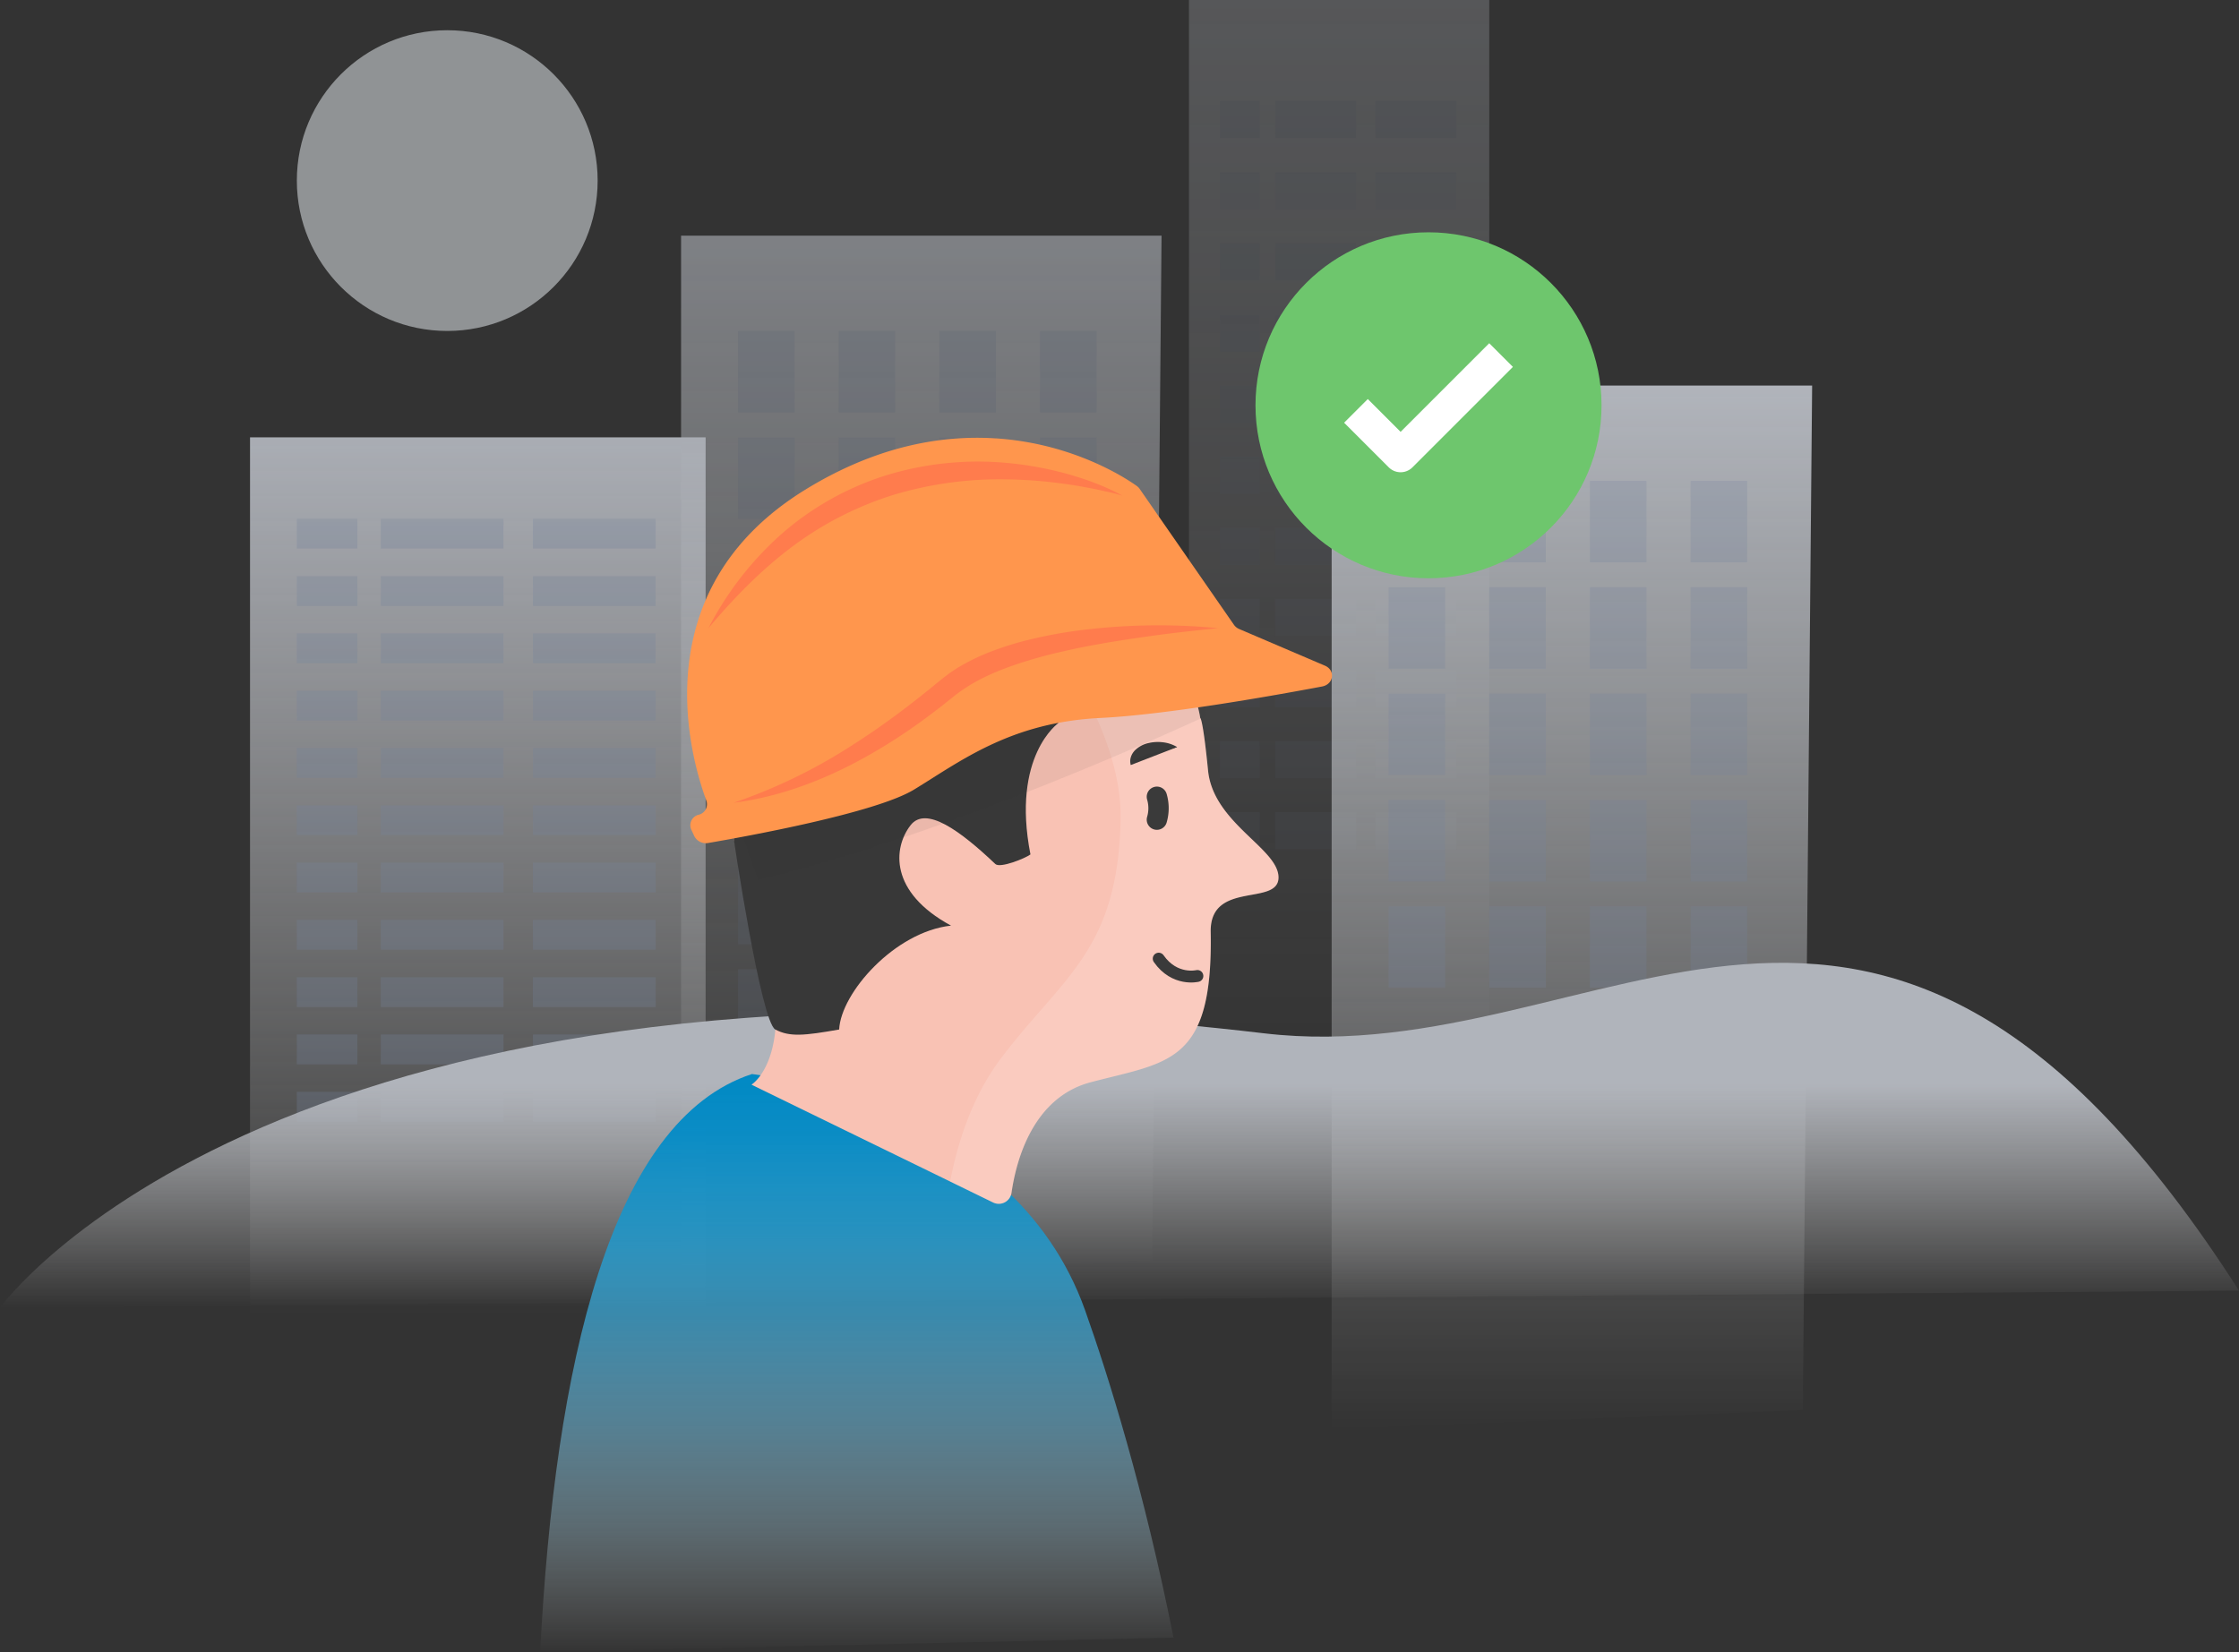 <svg data-name="Calque 1" xmlns="http://www.w3.org/2000/svg" xmlns:xlink="http://www.w3.org/1999/xlink" viewBox="0 0 829.48 612.19"><rect x="0" y="0" width="829.48" height="612.19" fill="#333333" stroke="none"/><defs><linearGradient id="b" data-name="Dégradé sans nom" x1="496.1" y1="208.6" x2="496.1" y2="612" gradientTransform="matrix(1 0 0 -1 0 612)" gradientUnits="userSpaceOnUse"><stop offset="0" stop-color="#fff" stop-opacity="0"/><stop offset=".68" stop-color="#e7eaf1" stop-opacity=".69"/><stop offset="1" stop-color="#dce1eb"/></linearGradient><linearGradient id="a" data-name="Dégradé sans nom 2" x1="341.32" y1="138.01" x2="341.32" y2="524.68" gradientTransform="matrix(1 0 0 -1 0 612)" gradientUnits="userSpaceOnUse"><stop offset="0" stop-color="#fff" stop-opacity="0"/><stop offset=".69" stop-color="#edf1f8" stop-opacity=".71"/><stop offset="1" stop-color="#e6ebf5"/></linearGradient><linearGradient id="c" data-name="Dégradé sans nom 3" x1="582.34" y1="82.47" x2="582.34" y2="469.14" xlink:href="#a"/><linearGradient id="d" data-name="Dégradé sans nom 4" x1="177.02" y1="124.92" x2="177.02" y2="449.94" xlink:href="#b"/><linearGradient id="e" data-name="Dégradé sans nom 5" x1="414.74" y1="109.92" x2="414.74" y2="237.73" gradientTransform="matrix(1 0 0 -1 0 594.51)" gradientUnits="userSpaceOnUse"><stop offset="0" stop-color="#fff" stop-opacity="0"/><stop offset=".65" stop-color="#e6ebf5"/></linearGradient><linearGradient id="f" data-name="Dégradé sans nom 6" x1="-1861.6" y1="-17.68" x2="-1861.6" y2="196.52" gradientTransform="rotate(180 -772.085 297.255)" gradientUnits="userSpaceOnUse"><stop offset="0" stop-color="#fff" stop-opacity="0"/><stop offset=".03" stop-color="#f2f9fc" stop-opacity=".05"/><stop offset=".22" stop-color="#a9d7eb" stop-opacity=".34"/><stop offset=".4" stop-color="#6dbbdd" stop-opacity=".57"/><stop offset=".58" stop-color="#3da5d2" stop-opacity=".76"/><stop offset=".74" stop-color="#1c96ca" stop-opacity=".89"/><stop offset=".89" stop-color="#078cc6" stop-opacity=".97"/><stop offset="1" stop-color="#0089c4"/></linearGradient></defs><g opacity=".7"><g opacity=".3"><path fill="url(#b)" d="M440.48 0h111.24v403.4H440.48z"/><g opacity=".7" fill="#90a2c9"><path opacity=".4" style="isolation:isolate" d="M451.91 37.47h14.78v13.72h-14.78zM472.41 37.47h29.96v13.72h-29.96zM509.56 37.47h29.96v13.72h-29.96zM451.91 63.82h14.78v13.72h-14.78zM472.41 63.82h29.96v13.72h-29.96zM509.56 63.82h29.96v13.72h-29.96zM451.91 90.18h14.78v13.72h-14.78zM472.41 90.18h29.96v13.72h-29.96zM509.56 90.18h29.96v13.72h-29.96zM451.91 116.53h14.78v13.72h-14.78zM472.41 116.53h29.96v13.72h-29.96zM509.56 116.53h29.96v13.72h-29.96zM451.91 142.88h14.78v13.72h-14.78zM472.41 142.88h29.96v13.72h-29.96zM509.56 142.88h29.96v13.72h-29.96zM451.91 169.23h14.78v13.72h-14.78zM472.41 169.23h29.96v13.72h-29.96zM509.56 169.23h29.96v13.72h-29.96zM451.91 195.59h14.78v13.72h-14.78zM472.41 195.59h29.96v13.72h-29.96zM509.56 195.59h29.96v13.72h-29.96zM451.91 221.94h14.78v13.72h-14.78zM472.41 221.94h29.96v13.72h-29.96zM509.56 221.94h29.96v13.72h-29.96zM451.91 248.29h14.78v13.72h-14.78zM472.41 248.29h29.96v13.72h-29.96zM509.56 248.29h29.96v13.72h-29.96zM451.91 274.64h14.78v13.72h-14.78zM472.41 274.64h29.96v13.72h-29.96zM509.56 274.64h29.96v13.72h-29.96zM451.91 301h14.78v13.72h-14.78zM472.41 301h29.96v13.72h-29.96zM509.56 301h29.96v13.72h-29.96z"/></g></g><g opacity=".6"><path fill="url(#a)" d="M252.32 473.99V87.32h178l-3.45 379.64-174.55 7.03z"/><g opacity=".6" fill="#90a2c9"><path opacity=".4" style="isolation:isolate" d="M273.4 122.64h20.97v30.19H273.4zM310.7 122.64h20.97v30.19H310.7zM347.99 122.64h20.97v30.19h-20.97zM385.29 122.64h20.97v30.19h-20.97zM273.4 162.06h20.97v30.19H273.4zM310.7 162.06h20.97v30.19H310.7zM347.99 162.06h20.97v30.19h-20.97zM385.29 162.06h20.97v30.19h-20.97zM273.4 201.47h20.97v30.19H273.4zM310.7 201.47h20.97v30.19H310.7zM347.99 201.47h20.97v30.19h-20.97zM385.29 201.47h20.97v30.19h-20.97zM273.4 240.89h20.97v30.19H273.4zM310.7 240.89h20.97v30.19H310.7zM347.99 240.89h20.97v30.19h-20.97zM385.29 240.89h20.97v30.19h-20.97zM273.4 280.3h20.97v30.19H273.4zM310.7 280.3h20.97v30.19H310.7zM347.99 280.3h20.97v30.19h-20.97zM385.29 280.3h20.97v30.19h-20.97zM273.4 319.72h20.97v30.19H273.4zM310.7 319.72h20.97v30.19H310.7zM347.99 319.72h20.97v30.19h-20.97zM385.29 319.72h20.97v30.19h-20.97zM273.4 359.14h20.97v30.19H273.4zM310.7 359.14h20.97v30.19H310.7zM347.99 359.14h20.97v30.19h-20.97zM385.29 359.14h20.97v30.19h-20.97z"/></g></g><path fill="url(#c)" d="M493.34 529.53V142.86h178l-3.45 379.64-174.55 7.03z"/><g opacity=".6" fill="#90a2c9"><path opacity=".4" style="isolation:isolate" d="M514.42 178.18h20.97v30.19h-20.97zM551.72 178.18h20.97v30.19h-20.97zM589.01 178.18h20.97v30.19h-20.97zM626.31 178.18h20.97v30.19h-20.97zM514.42 217.6h20.97v30.19h-20.97zM551.72 217.6h20.97v30.19h-20.97zM589.01 217.6h20.97v30.19h-20.97zM626.31 217.6h20.97v30.19h-20.97zM514.42 257.01h20.97v30.19h-20.97zM551.72 257.01h20.97v30.19h-20.97zM589.01 257.01h20.97v30.19h-20.97zM626.31 257.01h20.97v30.19h-20.97zM514.42 296.43h20.97v30.19h-20.97zM551.72 296.43h20.97v30.19h-20.97zM589.01 296.43h20.97v30.19h-20.97zM626.31 296.43h20.97v30.19h-20.97zM514.42 335.84h20.97v30.19h-20.97zM551.72 335.84h20.97v30.19h-20.97zM589.01 335.84h20.97v30.19h-20.97zM626.31 335.84h20.97v30.19h-20.97z"/></g><path fill="url(#d)" d="M92.63 162.06h168.78v325.02H92.63z"/><g opacity=".7" fill="#90a2c9"><path opacity=".4" style="isolation:isolate" d="M109.97 192.25h22.43v11.06h-22.43zM141.07 192.25h45.46v11.06h-45.46zM197.44 192.25h45.46v11.06h-45.46zM109.97 213.48h22.43v11.06h-22.43zM141.07 213.48h45.46v11.06h-45.46zM197.44 213.48h45.46v11.06h-45.46zM109.97 234.71h22.43v11.06h-22.43zM141.07 234.71h45.46v11.06h-45.46zM197.44 234.71h45.46v11.06h-45.46zM109.97 255.95h22.43v11.06h-22.43zM141.07 255.95h45.46v11.06h-45.46zM197.44 255.95h45.46v11.06h-45.46zM109.97 277.18h22.43v11.06h-22.43zM141.07 277.18h45.46v11.06h-45.46zM197.44 277.18h45.46v11.06h-45.46zM109.97 298.41h22.43v11.06h-22.43zM141.07 298.41h45.46v11.06h-45.46zM197.44 298.41h45.46v11.06h-45.46zM109.97 319.64h22.43v11.06h-22.43zM141.07 319.64h45.46v11.06h-45.46zM197.44 319.64h45.46v11.06h-45.46zM109.97 340.87h22.43v11.06h-22.43zM141.07 340.87h45.46v11.06h-45.46zM197.44 340.87h45.46v11.06h-45.46zM109.97 362.11h22.43v11.06h-22.43zM141.07 362.11h45.46v11.06h-45.46zM197.44 362.11h45.46v11.06h-45.46zM109.97 383.34h22.43v11.06h-22.43zM141.07 383.34h45.46v11.06h-45.46zM197.44 383.34h45.46v11.06h-45.46zM109.97 404.57h22.43v11.06h-22.43zM141.07 404.57h45.46v11.06h-45.46zM197.44 404.57h45.46v11.06h-45.46z"/></g><circle cx="165.69" cy="66.92" r="55.72" fill="#f0f5fa" opacity=".7" style="isolation:isolate"/><path d="M0 484.59S103.51 339.88 468.29 382.9c127 15 226.64-115 361.19 95.34" fill="url(#e)"/></g><circle cx="529.22" cy="150.18" r="64.1" fill="#6ec66d"/><path fill="none" stroke="#fff" stroke-linejoin="round" stroke-width="12.41" d="M502.34 152.25l16.54 16.54 37.22-37.22"/><path d="M200.11 612.19c5.47-106 25.87-197 78.46-214.2 0 0 96.25 11.08 123.41 87.5 8.52 24 21.78 66.13 32.77 121.33" fill="url(#f)"/><path d="M367.91 445.58a4.76 4.76 0 0 0 6.82-3.56c1.68-11.67 7.72-35.29 29.33-41 29-7.64 45.43-6.79 44.46-56.06 0-18.69 25.13-9.09 25.13-19.83s-24.16-20.09-26.1-39.62-2.9-19.47-2.9-19.47-7.65-60.36-92.25-53.53-97.19 55.46-75 116.07 1 73.34 1 73.34z" fill="#f9c2b4"/><path d="M370.71 392.34c22.69-30.16 43.47-39.89 44.44-88.61.68-34.19-27.79-72.08-44.85-91.66 67.78 2.46 74.35 54 74.35 54s1-.06 2.9 19.47 26.1 28.88 26.1 39.62-25.13 1.15-25.13 19.83c1 49.26-15.47 48.41-44.46 56.06-21.61 5.7-27.65 29.32-29.33 41a4.76 4.76 0 0 1-6.82 3.56L352 437.83c2.72-14.22 8.07-31.32 18.71-45.49z" fill="#fff" opacity=".15" style="isolation:isolate"/><path d="M392.18 267.87s-17.59 12.13-10.43 48.74c-1.86 1.43-11.22 5.22-13 3.56-13-12.33-25.74-21.7-31.42-14.37-6.44 8.32-8 24.74 15 37.19-20.83 2.26-40.81 24.91-41.45 38.5-12.89 2.26-18.31 2.83-23.65 0s-15.44-70.81-15.44-70.81 50.84-59.61 120.39-42.81z" fill="#383838"/><path d="M428.59 295.24a15.06 15.06 0 0 1 0 8.49" fill="#383838" stroke="#3a3a3a" stroke-linecap="round" stroke-linejoin="round" stroke-width="7.53"/><path d="M436.09 276.83s-16-2.07-17.15 6.65" fill="#383838"/><path d="M436.09 276.83a40.93 40.93 0 0 1-5 1.33c-1.6.34-3.15.63-4.62 1a20.74 20.74 0 0 0-4.11 1.32 8.12 8.12 0 0 0-3.43 3 4.86 4.86 0 0 1 0-2.86 6.26 6.26 0 0 1 1.57-2.62 10.37 10.37 0 0 1 5.09-2.68 15.31 15.31 0 0 1 5.4-.24 12.85 12.85 0 0 1 5.1 1.75z" fill="#3a3a3a"/><path d="M352.71 201.42C437.34 194.63 445 255 445 255s.63 0 1.9 10.3c-28.5 13.08-102.56 45.58-166.16 60.8-.89-2.77-1.86-5.61-3-8.61-22.22-60.6-9.65-109.27 74.97-116.07z" fill="#383838" opacity=".07" style="isolation:isolate"/><path d="M490.83 246.66c4 1.71 3.3 6.91-1.06 7.73-20 3.77-58.3 10.49-82.17 11.66-33.51 1.63-52.19 16.36-69 26.55-14.29 8.69-62.32 17.39-76.15 19.76a4.82 4.82 0 0 1-5.21-2.48l-1.18-2.53a4 4 0 0 1 2.76-5.44 4 4 0 0 0 3-4.81q0-.16-.09-.31C255.88 281 237.69 219 298.06 181.62c65.29-40.37 117-5.93 123.11-1.52a4.17 4.17 0 0 1 1 1l35 50.46a4.52 4.52 0 0 0 2 1.56z" fill="#ff964d"/><path d="M451.29 232.77c-8.12.83-16.19 1.69-24.21 2.8s-16 2.33-23.88 3.83c-4 .75-7.86 1.62-11.74 2.52s-7.72 2-11.5 3.14c-7.53 2.36-14.91 5.22-21.33 9.24l-2.36 1.55-2.27 1.66-4.79 3.85c-3.26 2.51-6.53 5-9.9 7.38a203.2 203.2 0 0 1-21 13.06c-14.5 7.8-30.28 13.62-46.51 15.66a198.85 198.85 0 0 0 43.43-21q10.14-6.44 19.71-13.73 4.79-3.63 9.46-7.42l4.68-3.82 2.62-2c.9-.62 1.81-1.21 2.72-1.82a78.63 78.63 0 0 1 11.47-5.75 120.48 120.48 0 0 1 11.94-4 170.87 170.87 0 0 1 24.37-4.62 231.66 231.66 0 0 1 49.09-.53zM415.78 183.64c-1.77-.49-3.53-1-5.31-1.36s-3.55-.82-5.33-1.16l-5.34-1c-1.79-.27-3.57-.6-5.36-.8a167.15 167.15 0 0 0-21.44-1.69 136.8 136.8 0 0 0-42 5.75 124.6 124.6 0 0 0-37.55 19.22c-11.4 8.55-21.54 18.9-31 30.17a120.42 120.42 0 0 1 27.1-34.92A107.81 107.81 0 0 1 328.72 176a116.07 116.07 0 0 1 44.58-4.44 128.68 128.68 0 0 1 21.9 4c3.56 1 7.09 2.13 10.53 3.47a79.7 79.7 0 0 1 10.05 4.61z" fill="#ff7c4d"/><path d="M443.6 361.65s-8.41 2.06-14.34-6.42" fill="none" stroke="#3a3a3a" stroke-linecap="round" stroke-linejoin="round" stroke-width="4.4"/></svg>
